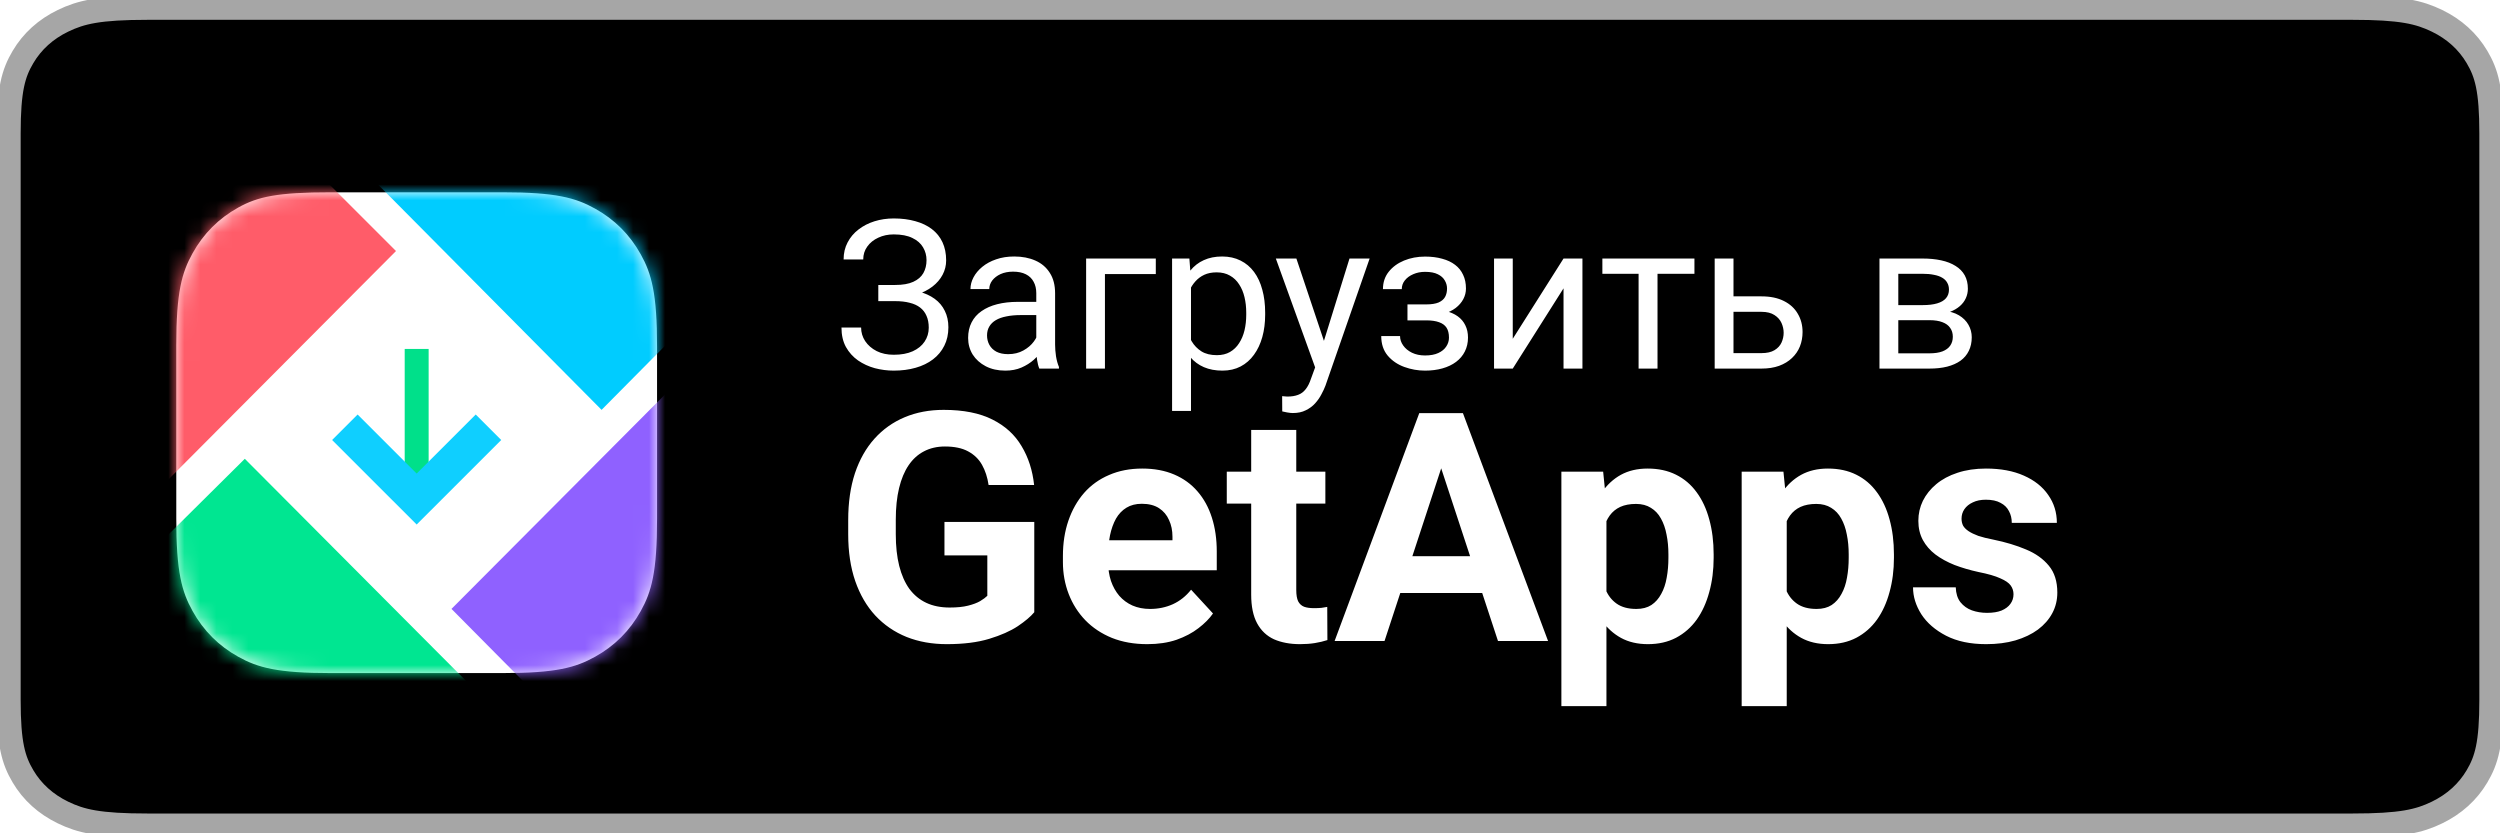 <svg width="156" height="52" viewBox="0 0 156 52" fill="none" xmlns="http://www.w3.org/2000/svg">
<rect x="0" y="0" width="156" height="52" fill="#333333" stroke="none"/>
<g clip-path="url(#clip0_490_440)">
<path d="M156 0H0V52H156V0Z" fill="white"/>
<path fill-rule="evenodd" clip-rule="evenodd" d="M9.216 0.487H146.784C149.836 0.487 150.95 0.758 152.068 1.298C153.144 1.818 153.989 2.582 154.564 3.555C155.162 4.566 155.461 5.573 155.461 8.333V43.667C155.461 46.427 155.162 47.434 154.564 48.445C153.989 49.418 153.144 50.181 152.068 50.702C150.95 51.242 149.836 51.513 146.784 51.513H9.216C6.164 51.513 5.05 51.242 3.932 50.702C2.856 50.181 2.011 49.418 1.436 48.445C0.838 47.434 0.539 46.427 0.539 43.667V8.333C0.539 5.573 0.838 4.566 1.436 3.555C2.011 2.582 2.856 1.818 3.932 1.298C5.05 0.758 6.164 0.487 9.216 0.487Z" fill="black" stroke="#A6A6A6" stroke-width="1.5"/>
<path d="M55.904 18.563H54.806V17.782H55.859C56.325 17.782 56.702 17.717 56.989 17.585C57.277 17.454 57.486 17.272 57.618 17.04C57.749 16.807 57.815 16.538 57.815 16.233C57.815 15.941 57.742 15.675 57.599 15.434C57.455 15.188 57.233 14.993 56.932 14.85C56.632 14.701 56.245 14.627 55.77 14.627C55.415 14.627 55.093 14.695 54.806 14.831C54.518 14.962 54.289 15.146 54.12 15.383C53.951 15.616 53.866 15.884 53.866 16.189H52.641C52.641 15.795 52.724 15.442 52.889 15.129C53.054 14.812 53.28 14.543 53.568 14.323C53.856 14.098 54.188 13.927 54.565 13.809C54.945 13.69 55.347 13.631 55.77 13.631C56.266 13.631 56.714 13.688 57.116 13.802C57.518 13.912 57.863 14.077 58.151 14.297C58.439 14.517 58.659 14.79 58.811 15.116C58.963 15.442 59.04 15.821 59.04 16.252C59.04 16.57 58.965 16.868 58.817 17.148C58.669 17.427 58.458 17.672 58.183 17.884C57.908 18.095 57.578 18.262 57.192 18.385C56.807 18.504 56.378 18.563 55.904 18.563ZM54.806 18.023H55.904C56.424 18.023 56.888 18.076 57.294 18.182C57.7 18.288 58.043 18.442 58.322 18.645C58.602 18.849 58.813 19.1 58.957 19.401C59.105 19.697 59.179 20.038 59.179 20.423C59.179 20.855 59.095 21.238 58.925 21.572C58.76 21.906 58.525 22.19 58.221 22.422C57.916 22.655 57.554 22.831 57.135 22.949C56.721 23.068 56.266 23.127 55.77 23.127C55.373 23.127 54.979 23.076 54.59 22.975C54.205 22.869 53.856 22.708 53.542 22.492C53.229 22.272 52.977 21.993 52.787 21.654C52.601 21.316 52.508 20.91 52.508 20.436H53.733C53.733 20.744 53.818 21.028 53.987 21.286C54.16 21.544 54.399 21.752 54.704 21.908C55.009 22.061 55.364 22.137 55.77 22.137C56.236 22.137 56.63 22.065 56.951 21.921C57.277 21.773 57.525 21.572 57.694 21.318C57.867 21.06 57.954 20.77 57.954 20.448C57.954 20.165 57.908 19.919 57.815 19.712C57.726 19.5 57.592 19.327 57.415 19.191C57.241 19.056 57.023 18.956 56.761 18.893C56.503 18.825 56.202 18.791 55.859 18.791H54.806V18.023ZM64.664 21.826V18.29C64.664 18.019 64.609 17.784 64.499 17.585C64.393 17.382 64.232 17.226 64.016 17.116C63.8 17.006 63.534 16.951 63.216 16.951C62.92 16.951 62.66 17.002 62.435 17.103C62.215 17.205 62.042 17.338 61.915 17.503C61.792 17.668 61.731 17.846 61.731 18.036H60.557C60.557 17.791 60.62 17.547 60.747 17.306C60.874 17.065 61.056 16.847 61.293 16.652C61.534 16.453 61.822 16.297 62.156 16.183C62.495 16.064 62.871 16.005 63.286 16.005C63.785 16.005 64.226 16.09 64.606 16.259C64.992 16.428 65.292 16.684 65.508 17.027C65.728 17.365 65.838 17.791 65.838 18.303V21.502C65.838 21.73 65.857 21.974 65.895 22.232C65.937 22.49 65.999 22.712 66.079 22.898V23H64.854C64.795 22.865 64.748 22.685 64.714 22.46C64.68 22.232 64.664 22.02 64.664 21.826ZM64.867 18.836L64.879 19.661H63.692C63.358 19.661 63.06 19.689 62.797 19.744C62.535 19.794 62.315 19.873 62.137 19.979C61.959 20.084 61.824 20.218 61.731 20.378C61.638 20.535 61.591 20.719 61.591 20.931C61.591 21.146 61.64 21.343 61.737 21.521C61.835 21.699 61.981 21.84 62.175 21.946C62.374 22.048 62.617 22.099 62.905 22.099C63.265 22.099 63.582 22.023 63.857 21.87C64.132 21.718 64.35 21.532 64.511 21.311C64.676 21.091 64.765 20.878 64.778 20.67L65.279 21.235C65.25 21.413 65.169 21.61 65.038 21.826C64.907 22.041 64.731 22.249 64.511 22.448C64.295 22.642 64.037 22.805 63.737 22.936C63.441 23.064 63.106 23.127 62.734 23.127C62.268 23.127 61.86 23.036 61.509 22.854C61.162 22.672 60.891 22.429 60.696 22.124C60.506 21.815 60.411 21.47 60.411 21.089C60.411 20.721 60.483 20.398 60.627 20.118C60.77 19.835 60.978 19.6 61.248 19.414C61.519 19.223 61.845 19.079 62.226 18.982C62.607 18.885 63.032 18.836 63.502 18.836H64.867ZM72.122 16.132V17.103H68.948V23H67.774V16.132H72.122ZM74.318 17.452V25.641H73.138V16.132H74.217L74.318 17.452ZM78.946 19.509V19.642C78.946 20.141 78.887 20.605 78.768 21.032C78.65 21.455 78.476 21.824 78.248 22.137C78.023 22.45 77.746 22.693 77.416 22.867C77.086 23.04 76.707 23.127 76.28 23.127C75.844 23.127 75.459 23.055 75.124 22.911C74.79 22.767 74.507 22.558 74.274 22.283C74.041 22.008 73.855 21.678 73.715 21.293C73.58 20.907 73.487 20.474 73.436 19.991V19.28C73.487 18.773 73.582 18.317 73.722 17.916C73.861 17.514 74.045 17.171 74.274 16.887C74.507 16.599 74.788 16.381 75.118 16.233C75.448 16.081 75.829 16.005 76.261 16.005C76.692 16.005 77.075 16.09 77.41 16.259C77.744 16.424 78.025 16.661 78.254 16.97C78.482 17.279 78.654 17.649 78.768 18.081C78.887 18.508 78.946 18.984 78.946 19.509ZM77.765 19.642V19.509C77.765 19.166 77.729 18.844 77.657 18.544C77.585 18.239 77.473 17.973 77.321 17.744C77.173 17.511 76.982 17.329 76.749 17.198C76.517 17.063 76.24 16.995 75.918 16.995C75.622 16.995 75.364 17.046 75.144 17.148C74.928 17.249 74.744 17.387 74.591 17.56C74.439 17.729 74.314 17.924 74.217 18.144C74.124 18.36 74.054 18.584 74.007 18.817V20.461C74.092 20.757 74.21 21.037 74.363 21.299C74.515 21.557 74.718 21.766 74.972 21.927C75.226 22.084 75.546 22.162 75.931 22.162C76.248 22.162 76.521 22.096 76.749 21.965C76.982 21.83 77.173 21.646 77.321 21.413C77.473 21.18 77.585 20.914 77.657 20.613C77.729 20.309 77.765 19.985 77.765 19.642ZM82.297 22.289L84.208 16.132H85.465L82.71 24.06C82.647 24.229 82.562 24.411 82.456 24.606C82.355 24.805 82.223 24.993 82.062 25.171C81.902 25.349 81.707 25.492 81.478 25.602C81.254 25.717 80.986 25.774 80.672 25.774C80.579 25.774 80.461 25.761 80.317 25.736C80.173 25.71 80.072 25.689 80.012 25.672L80.006 24.72C80.04 24.724 80.093 24.729 80.165 24.733C80.241 24.741 80.294 24.746 80.323 24.746C80.59 24.746 80.816 24.71 81.002 24.638C81.189 24.57 81.345 24.454 81.472 24.289C81.603 24.128 81.716 23.906 81.809 23.622L82.297 22.289ZM80.894 16.132L82.678 21.464L82.983 22.702L82.139 23.133L79.612 16.132H80.894ZM89.089 19.718H87.826V18.995H88.994C89.32 18.995 89.578 18.954 89.769 18.874C89.959 18.789 90.094 18.673 90.175 18.525C90.255 18.377 90.295 18.203 90.295 18.004C90.295 17.827 90.249 17.66 90.156 17.503C90.067 17.342 89.923 17.213 89.724 17.116C89.525 17.014 89.259 16.963 88.924 16.963C88.653 16.963 88.408 17.012 88.188 17.109C87.968 17.203 87.792 17.331 87.661 17.497C87.534 17.657 87.471 17.839 87.471 18.043H86.296C86.296 17.623 86.415 17.264 86.652 16.963C86.893 16.659 87.213 16.424 87.61 16.259C88.012 16.094 88.45 16.011 88.924 16.011C89.322 16.011 89.678 16.056 89.991 16.145C90.308 16.229 90.577 16.356 90.797 16.525C91.017 16.69 91.184 16.898 91.298 17.148C91.417 17.393 91.476 17.678 91.476 18.004C91.476 18.237 91.421 18.457 91.311 18.665C91.201 18.872 91.042 19.056 90.835 19.217C90.628 19.373 90.376 19.496 90.08 19.585C89.788 19.674 89.457 19.718 89.089 19.718ZM87.826 19.274H89.089C89.5 19.274 89.862 19.314 90.175 19.395C90.488 19.471 90.75 19.585 90.962 19.737C91.174 19.89 91.332 20.078 91.438 20.302C91.548 20.522 91.603 20.776 91.603 21.064C91.603 21.386 91.537 21.675 91.406 21.934C91.279 22.188 91.097 22.403 90.86 22.581C90.623 22.759 90.34 22.894 90.01 22.987C89.684 23.08 89.322 23.127 88.924 23.127C88.48 23.127 88.048 23.051 87.629 22.898C87.21 22.746 86.866 22.511 86.595 22.194C86.324 21.872 86.189 21.464 86.189 20.969H87.363C87.363 21.176 87.428 21.373 87.56 21.559C87.691 21.745 87.873 21.895 88.106 22.01C88.342 22.124 88.615 22.181 88.924 22.181C89.254 22.181 89.529 22.13 89.749 22.029C89.97 21.927 90.135 21.792 90.245 21.623C90.359 21.453 90.416 21.269 90.416 21.07C90.416 20.812 90.365 20.605 90.264 20.448C90.162 20.292 90.005 20.177 89.794 20.105C89.587 20.029 89.32 19.991 88.994 19.991H87.826V19.274ZM94.396 21.14L97.564 16.132H98.744V23H97.564V17.992L94.396 23H93.228V16.132H94.396V21.14ZM103.429 16.132V23H102.248V16.132H103.429ZM105.733 16.132V17.084H99.988V16.132H105.733ZM107.853 18.493H109.916C110.47 18.493 110.938 18.59 111.319 18.785C111.7 18.976 111.987 19.24 112.182 19.579C112.381 19.913 112.48 20.294 112.48 20.721C112.48 21.039 112.425 21.337 112.315 21.616C112.205 21.891 112.04 22.133 111.82 22.34C111.604 22.547 111.336 22.71 111.014 22.829C110.697 22.943 110.331 23 109.916 23H106.996V16.132H108.17V22.035H109.916C110.255 22.035 110.525 21.974 110.729 21.851C110.932 21.728 111.078 21.57 111.167 21.375C111.255 21.18 111.3 20.977 111.3 20.766C111.3 20.558 111.255 20.355 111.167 20.156C111.078 19.957 110.932 19.792 110.729 19.661C110.525 19.526 110.255 19.458 109.916 19.458H107.853V18.493ZM120.396 19.979H118.143L118.13 19.039H119.971C120.335 19.039 120.637 19.003 120.878 18.931C121.124 18.859 121.308 18.751 121.431 18.607C121.553 18.463 121.615 18.286 121.615 18.074C121.615 17.909 121.579 17.765 121.507 17.643C121.439 17.516 121.335 17.412 121.196 17.331C121.056 17.247 120.883 17.186 120.675 17.148C120.472 17.105 120.233 17.084 119.958 17.084H118.454V23H117.279V16.132H119.958C120.394 16.132 120.785 16.17 121.132 16.246C121.484 16.322 121.782 16.439 122.027 16.595C122.277 16.748 122.467 16.942 122.599 17.179C122.73 17.416 122.795 17.695 122.795 18.017C122.795 18.224 122.753 18.421 122.668 18.607C122.584 18.794 122.459 18.959 122.294 19.102C122.129 19.246 121.926 19.365 121.685 19.458C121.443 19.547 121.166 19.604 120.853 19.629L120.396 19.979ZM120.396 23H117.717L118.301 22.048H120.396C120.722 22.048 120.993 22.008 121.208 21.927C121.424 21.843 121.585 21.724 121.691 21.572C121.801 21.415 121.856 21.229 121.856 21.013C121.856 20.797 121.801 20.613 121.691 20.461C121.585 20.304 121.424 20.186 121.208 20.105C120.993 20.021 120.722 19.979 120.396 19.979H118.612L118.625 19.039H120.853L121.278 19.395C121.655 19.424 121.974 19.517 122.237 19.674C122.499 19.83 122.698 20.029 122.833 20.27C122.969 20.508 123.037 20.766 123.037 21.045C123.037 21.366 122.975 21.65 122.853 21.895C122.734 22.141 122.561 22.346 122.332 22.511C122.104 22.672 121.826 22.795 121.5 22.879C121.175 22.96 120.806 23 120.396 23Z" fill="white"/>
<path d="M64.539 32.568V38.203C64.318 38.47 63.976 38.76 63.514 39.072C63.051 39.378 62.456 39.642 61.727 39.863C60.997 40.085 60.115 40.195 59.08 40.195C58.162 40.195 57.325 40.046 56.57 39.746C55.815 39.44 55.164 38.994 54.617 38.408C54.077 37.822 53.66 37.106 53.367 36.26C53.074 35.407 52.928 34.434 52.928 33.34V32.451C52.928 31.357 53.068 30.384 53.348 29.531C53.634 28.678 54.041 27.959 54.568 27.373C55.096 26.787 55.724 26.341 56.453 26.035C57.182 25.729 57.993 25.576 58.885 25.576C60.122 25.576 61.137 25.778 61.932 26.182C62.726 26.579 63.331 27.132 63.748 27.842C64.171 28.545 64.432 29.352 64.529 30.264H61.688C61.616 29.782 61.479 29.362 61.277 29.004C61.075 28.646 60.786 28.366 60.408 28.164C60.037 27.962 59.555 27.861 58.963 27.861C58.475 27.861 58.038 27.962 57.654 28.164C57.277 28.359 56.958 28.649 56.697 29.033C56.437 29.417 56.238 29.893 56.102 30.459C55.965 31.025 55.897 31.683 55.897 32.432V33.34C55.897 34.082 55.968 34.74 56.111 35.312C56.255 35.879 56.466 36.357 56.746 36.748C57.033 37.132 57.384 37.422 57.801 37.617C58.217 37.812 58.703 37.91 59.256 37.91C59.718 37.91 60.102 37.871 60.408 37.793C60.721 37.715 60.971 37.62 61.16 37.51C61.355 37.393 61.505 37.282 61.609 37.178V34.658H58.934V32.568H64.539ZM71.59 40.195C70.769 40.195 70.034 40.065 69.383 39.805C68.732 39.538 68.178 39.17 67.723 38.701C67.273 38.232 66.928 37.689 66.688 37.07C66.447 36.445 66.326 35.781 66.326 35.078V34.688C66.326 33.887 66.44 33.154 66.668 32.49C66.896 31.826 67.221 31.25 67.644 30.762C68.074 30.273 68.595 29.899 69.207 29.639C69.819 29.372 70.509 29.238 71.277 29.238C72.026 29.238 72.69 29.362 73.269 29.609C73.849 29.857 74.334 30.208 74.725 30.664C75.122 31.12 75.421 31.667 75.623 32.305C75.825 32.936 75.926 33.639 75.926 34.414V35.586H67.527V33.711H73.162V33.496C73.162 33.105 73.091 32.757 72.947 32.451C72.811 32.139 72.602 31.891 72.322 31.709C72.042 31.527 71.684 31.436 71.248 31.436C70.877 31.436 70.558 31.517 70.291 31.68C70.024 31.842 69.806 32.07 69.637 32.363C69.474 32.656 69.35 33.001 69.266 33.398C69.188 33.789 69.148 34.219 69.148 34.688V35.078C69.148 35.501 69.207 35.892 69.324 36.25C69.448 36.608 69.62 36.917 69.842 37.178C70.07 37.438 70.343 37.64 70.662 37.783C70.988 37.926 71.356 37.998 71.766 37.998C72.273 37.998 72.745 37.9 73.182 37.705C73.624 37.503 74.005 37.2 74.324 36.797L75.691 38.281C75.47 38.6 75.167 38.906 74.783 39.199C74.406 39.492 73.95 39.733 73.416 39.922C72.882 40.104 72.273 40.195 71.59 40.195ZM82.703 29.434V31.426H76.551V29.434H82.703ZM78.074 26.826H80.887V36.816C80.887 37.122 80.926 37.357 81.004 37.52C81.088 37.682 81.212 37.796 81.375 37.861C81.538 37.92 81.743 37.949 81.99 37.949C82.166 37.949 82.322 37.943 82.459 37.93C82.602 37.91 82.723 37.891 82.82 37.871L82.83 39.941C82.589 40.02 82.329 40.081 82.049 40.127C81.769 40.172 81.46 40.195 81.121 40.195C80.503 40.195 79.962 40.094 79.5 39.893C79.044 39.684 78.693 39.352 78.445 38.897C78.198 38.441 78.074 37.842 78.074 37.1V26.826ZM90.262 28.213L86.394 40H83.279L88.562 25.781H90.545L90.262 28.213ZM93.475 40L89.598 28.213L89.285 25.781H91.287L96.6 40H93.475ZM93.299 34.707V37.002H85.789V34.707H93.299ZM100.242 31.465V44.062H97.43V29.434H100.037L100.242 31.465ZM106.932 34.6V34.805C106.932 35.573 106.84 36.286 106.658 36.943C106.482 37.601 106.222 38.174 105.877 38.662C105.532 39.144 105.102 39.522 104.588 39.795C104.08 40.062 103.494 40.195 102.83 40.195C102.186 40.195 101.626 40.065 101.15 39.805C100.675 39.544 100.275 39.18 99.949 38.711C99.63 38.236 99.373 37.685 99.178 37.06C98.982 36.435 98.833 35.765 98.728 35.049V34.512C98.833 33.743 98.982 33.04 99.178 32.402C99.373 31.758 99.63 31.201 99.949 30.732C100.275 30.257 100.672 29.889 101.141 29.629C101.616 29.369 102.173 29.238 102.811 29.238C103.481 29.238 104.07 29.365 104.578 29.619C105.092 29.873 105.522 30.238 105.867 30.713C106.219 31.188 106.482 31.755 106.658 32.412C106.84 33.07 106.932 33.799 106.932 34.6ZM104.109 34.805V34.6C104.109 34.15 104.07 33.737 103.992 33.359C103.921 32.975 103.803 32.64 103.641 32.353C103.484 32.067 103.276 31.846 103.016 31.689C102.762 31.527 102.452 31.445 102.088 31.445C101.704 31.445 101.375 31.507 101.102 31.631C100.835 31.755 100.617 31.934 100.447 32.168C100.278 32.402 100.151 32.682 100.066 33.008C99.982 33.333 99.93 33.701 99.91 34.111V35.469C99.943 35.95 100.034 36.383 100.184 36.768C100.333 37.145 100.564 37.445 100.877 37.666C101.189 37.887 101.6 37.998 102.107 37.998C102.479 37.998 102.791 37.917 103.045 37.754C103.299 37.585 103.504 37.353 103.66 37.06C103.823 36.768 103.937 36.429 104.002 36.045C104.074 35.661 104.109 35.247 104.109 34.805ZM111.492 31.465V44.062H108.68V29.434H111.287L111.492 31.465ZM118.182 34.6V34.805C118.182 35.573 118.09 36.286 117.908 36.943C117.732 37.601 117.472 38.174 117.127 38.662C116.782 39.144 116.352 39.522 115.838 39.795C115.33 40.062 114.744 40.195 114.08 40.195C113.436 40.195 112.876 40.065 112.4 39.805C111.925 39.544 111.525 39.18 111.199 38.711C110.88 38.236 110.623 37.685 110.428 37.06C110.232 36.435 110.083 35.765 109.979 35.049V34.512C110.083 33.743 110.232 33.04 110.428 32.402C110.623 31.758 110.88 31.201 111.199 30.732C111.525 30.257 111.922 29.889 112.391 29.629C112.866 29.369 113.423 29.238 114.061 29.238C114.731 29.238 115.32 29.365 115.828 29.619C116.342 29.873 116.772 30.238 117.117 30.713C117.469 31.188 117.732 31.755 117.908 32.412C118.09 33.07 118.182 33.799 118.182 34.6ZM115.359 34.805V34.6C115.359 34.15 115.32 33.737 115.242 33.359C115.171 32.975 115.053 32.64 114.891 32.353C114.734 32.067 114.526 31.846 114.266 31.689C114.012 31.527 113.702 31.445 113.338 31.445C112.954 31.445 112.625 31.507 112.352 31.631C112.085 31.755 111.867 31.934 111.697 32.168C111.528 32.402 111.401 32.682 111.316 33.008C111.232 33.333 111.18 33.701 111.16 34.111V35.469C111.193 35.95 111.284 36.383 111.434 36.768C111.583 37.145 111.814 37.445 112.127 37.666C112.439 37.887 112.85 37.998 113.357 37.998C113.729 37.998 114.041 37.917 114.295 37.754C114.549 37.585 114.754 37.353 114.91 37.06C115.073 36.768 115.187 36.429 115.252 36.045C115.324 35.661 115.359 35.247 115.359 34.805ZM125.643 37.08C125.643 36.878 125.584 36.696 125.467 36.533C125.35 36.37 125.132 36.221 124.812 36.084C124.5 35.941 124.048 35.81 123.455 35.693C122.921 35.576 122.423 35.43 121.961 35.254C121.505 35.072 121.108 34.853 120.77 34.6C120.438 34.346 120.177 34.046 119.988 33.701C119.799 33.35 119.705 32.949 119.705 32.5C119.705 32.057 119.799 31.641 119.988 31.25C120.184 30.859 120.46 30.514 120.818 30.215C121.183 29.909 121.626 29.671 122.146 29.502C122.674 29.326 123.266 29.238 123.924 29.238C124.842 29.238 125.63 29.385 126.287 29.678C126.951 29.971 127.459 30.374 127.811 30.889C128.169 31.396 128.348 31.976 128.348 32.627H125.535C125.535 32.353 125.477 32.109 125.359 31.895C125.249 31.673 125.073 31.501 124.832 31.377C124.598 31.247 124.292 31.182 123.914 31.182C123.602 31.182 123.331 31.237 123.104 31.348C122.876 31.452 122.7 31.595 122.576 31.777C122.459 31.953 122.4 32.148 122.4 32.363C122.4 32.526 122.433 32.672 122.498 32.803C122.57 32.926 122.684 33.04 122.84 33.145C122.996 33.249 123.198 33.346 123.445 33.438C123.699 33.522 124.012 33.6 124.383 33.672C125.145 33.828 125.825 34.033 126.424 34.287C127.023 34.535 127.498 34.873 127.85 35.303C128.201 35.726 128.377 36.283 128.377 36.973C128.377 37.441 128.273 37.871 128.064 38.262C127.856 38.652 127.557 38.994 127.166 39.287C126.775 39.574 126.307 39.798 125.76 39.961C125.219 40.117 124.611 40.195 123.934 40.195C122.951 40.195 122.117 40.02 121.434 39.668C120.757 39.316 120.242 38.87 119.891 38.33C119.546 37.783 119.373 37.223 119.373 36.65H122.039C122.052 37.035 122.15 37.344 122.332 37.578C122.521 37.812 122.758 37.982 123.045 38.086C123.338 38.19 123.654 38.242 123.992 38.242C124.357 38.242 124.66 38.193 124.9 38.096C125.141 37.992 125.324 37.855 125.447 37.685C125.577 37.51 125.643 37.308 125.643 37.08Z" fill="white"/>
<path fill-rule="evenodd" clip-rule="evenodd" d="M20.638 12H31.362C34.688 12 35.91 12.339 37.131 13.018C38.353 13.697 39.303 14.647 39.982 15.869C40.661 17.09 41 18.312 41 21.638V32.362C41 35.688 40.661 36.91 39.982 38.131C39.303 39.353 38.353 40.303 37.131 40.982C35.91 41.661 34.688 42 31.362 42H20.638C17.312 42 16.09 41.661 14.869 40.982C13.647 40.303 12.697 39.353 12.018 38.131C11.339 36.91 11 35.688 11 32.362V21.57C11 18.244 11.339 17.023 12.018 15.801C12.697 14.579 13.647 13.629 14.869 12.95C16.09 12.271 17.312 12 20.638 12Z" fill="white"/>
<path d="M25.253 30.394V21.774H26.747V30.394H25.253Z" fill="#00E08A"/>
<path d="M21.52 26.661L26 31.14L30.48 26.661" stroke="#0FCFFF" stroke-width="2.25"/>
<mask id="mask0_490_440" style="mask-type:luminance" maskUnits="userSpaceOnUse" x="11" y="12" width="30" height="30">
<path d="M20.638 12H31.362C34.688 12 35.91 12.339 37.131 13.018C38.353 13.697 39.303 14.647 39.982 15.869C40.661 17.09 41 18.312 41 21.638V32.362C41 35.688 40.661 36.91 39.982 38.131C39.303 39.353 38.353 40.303 37.131 40.982C35.91 41.661 34.688 42 31.362 42H20.638C17.312 42 16.09 41.661 14.869 40.982C13.647 40.303 12.697 39.353 12.018 38.131C11.339 36.91 11 35.688 11 32.362V21.57C11 18.244 11.339 17.023 12.018 15.801C12.697 14.579 13.647 13.629 14.869 12.95C16.09 12.271 17.312 12 20.638 12Z" fill="white"/>
</mask>
<g mask="url(#mask0_490_440)">
<path fill-rule="evenodd" clip-rule="evenodd" d="M32.448 45.869H9.982C8.353 45.869 6.995 44.511 6.995 42.882V36.842L15.276 28.629L32.448 45.869Z" fill="#00E691"/>
<path fill-rule="evenodd" clip-rule="evenodd" d="M37.538 25.575L20.095 7.995H41.95C43.579 7.995 44.937 9.353 44.937 10.982V18.109L37.538 25.575Z" fill="#00CCFF"/>
<path fill-rule="evenodd" clip-rule="evenodd" d="M42.018 45.869H35.977L28.172 37.995L45.005 21.095V42.882C45.005 43.222 44.937 43.493 44.869 43.833C44.394 44.986 43.308 45.869 42.018 45.869Z" fill="#8F61FF"/>
<path fill-rule="evenodd" clip-rule="evenodd" d="M7.063 33.38V10.914C7.063 10.643 7.131 10.303 7.199 10.032C7.538 8.81 8.692 7.928 10.05 7.928H16.973L24.71 15.665L7.063 33.38Z" fill="#FF5C69"/>
</g>
</g>
<defs>
<clipPath id="clip0_490_440">
<rect width="156" height="52" fill="white"/>
</clipPath>
</defs>
</svg>
